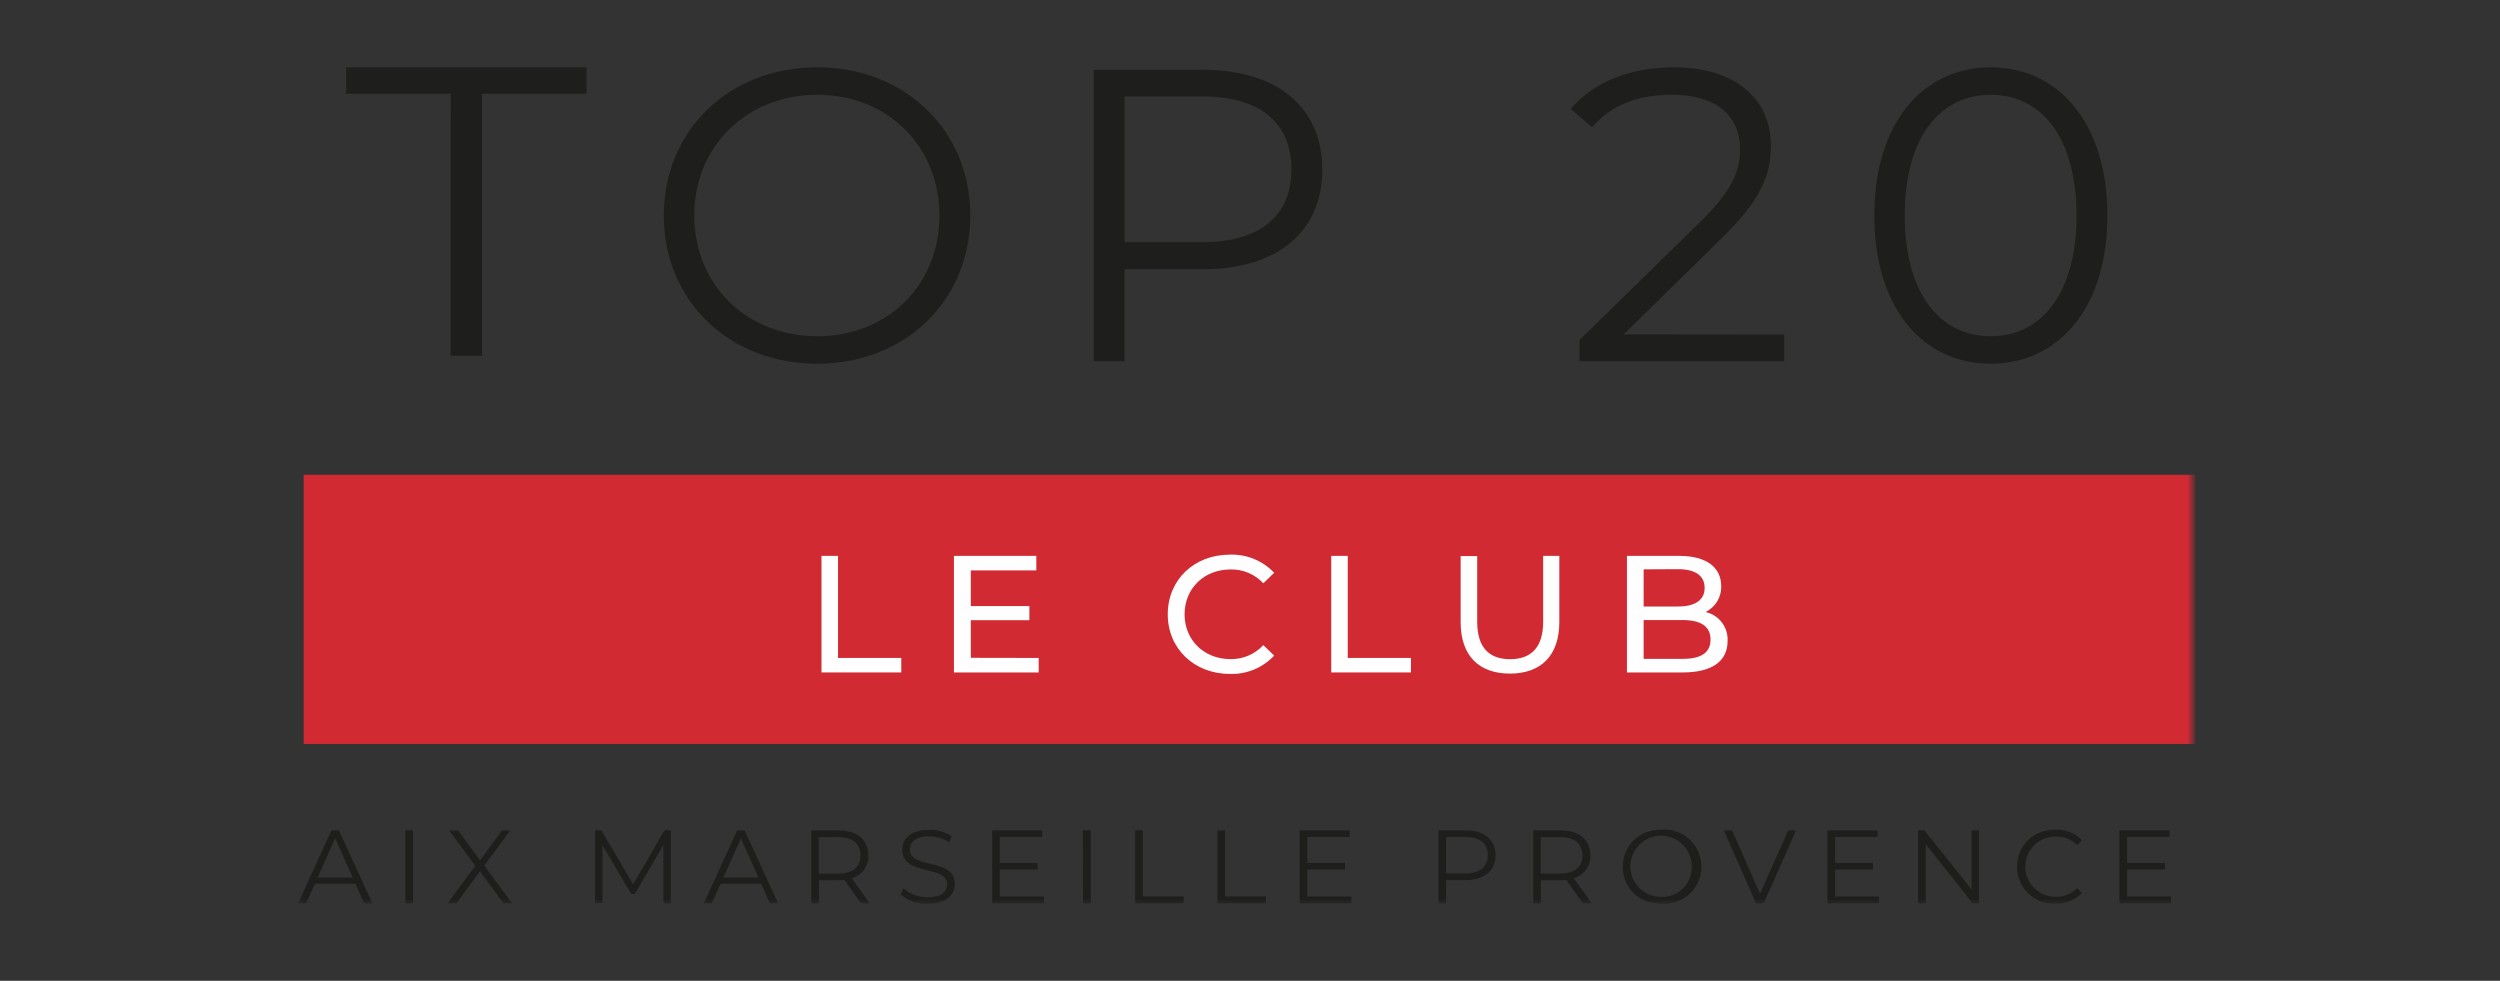<?xml version="1.0" encoding="UTF-8"?>
<svg width="260px" height="102px" viewBox="0 0 260 102" version="1.1" xmlns="http://www.w3.org/2000/svg" xmlns:xlink="http://www.w3.org/1999/xlink">
    <rect x="0" y="0" width="260" height="102" fill="#333333" stroke="none"/>
    <title>logo-credit-agricole</title>
    <defs>
        <polygon id="path-1" points="0 87 197 87 197 0 0 0"></polygon>
    </defs>
    <g id="Page-1" stroke="none" stroke-width="1" fill="none" fill-rule="evenodd">
        <g id="Desktop-HD" transform="translate(-607, -615)">
            <g id="Group-40" transform="translate(638, 622)">
                <polygon id="Fill-1" fill="#1E1E1C" points="5 0 5 2.746 15.871 2.746 15.866 30 19.134 30 19.134 2.746 30 2.746 30 0"></polygon>
                <g id="Group-39">
                    <path d="M66.701,15.411 C66.701,8.18 61.282,2.856 53.996,2.856 C46.711,2.856 41.201,8.18 41.201,15.411 C41.201,22.642 46.668,27.967 53.996,27.967 C61.325,27.967 66.701,22.642 66.701,15.411 M38.036,15.411 C38.036,6.579 44.801,0 53.996,0 C63.101,0 69.91,6.536 69.91,15.411 C69.91,24.287 63.101,30.827 53.996,30.827 C44.801,30.827 38.036,24.253 38.036,15.411" id="Fill-2" fill="#1E1E1C"></path>
                    <path d="M103.314,10.649 C103.314,5.802 100.105,3.031 94.037,3.031 L85.956,3.031 L85.956,18.185 L94.024,18.185 C100.093,18.185 103.301,15.411 103.301,10.649 L103.314,10.649 Z M106.522,10.649 C106.522,17.091 101.843,20.998 94.123,20.998 L85.951,20.998 L85.951,30.565 L82.743,30.565 L82.743,0.258 L94.106,0.258 C101.83,0.258 106.522,4.157 106.522,10.649 L106.522,10.649 Z" id="Fill-4" fill="#1E1E1C"></path>
                    <path d="M154.562,27.795 L154.562,30.565 L133.269,30.565 L133.269,28.358 L145.887,16.017 C149.328,12.642 149.964,10.606 149.964,8.528 C149.964,5.02 147.492,2.855 142.851,2.855 C139.299,2.855 136.563,3.937 134.567,6.235 L132.357,4.328 C134.701,1.559 138.473,0 143.109,0 C149.268,0 153.169,3.118 153.169,8.159 C153.169,11.061 152.257,13.659 148.184,17.644 L137.862,27.774 L154.562,27.795 Z" id="Fill-6" fill="#1E1E1C"></path>
                    <path d="M184.96,15.411 C184.96,7.317 181.317,2.856 176.028,2.856 C170.737,2.856 167.095,7.317 167.095,15.411 C167.095,23.506 170.737,27.967 176.028,27.967 C181.317,27.967 184.96,23.51 184.96,15.411 M163.929,15.411 C163.929,5.758 169.004,0 176.028,0 C183.05,0 188.169,5.758 188.169,15.411 C188.169,25.064 183.055,30.827 176.028,30.827 C169,30.827 163.929,25.069 163.929,15.411" id="Fill-8" fill="#1E1E1C"></path>
                    <mask id="mask-2" fill="white">
                        <use xlink:href="#path-1"></use>
                    </mask>
                    <g id="Clip-11"></g>
                    <polygon id="Fill-10" fill="#D12A33" mask="url(#mask-2)" points="1.424 69.533 196.473 69.533 196.473 43.219 1.424 43.219"></polygon>
                    <polygon id="Stroke-12" stroke="#D12A33" stroke-width="1.68" mask="url(#mask-2)" points="1.424 69.533 196.473 69.533 196.473 43.219 1.424 43.219"></polygon>
                    <polygon id="Fill-13" fill="#FEFEFE" mask="url(#mask-2)" points="54.435 50.811 56.155 50.811 56.155 61.426 62.732 61.426 62.732 62.933 54.435 62.933"></polygon>
                    <polygon id="Fill-14" fill="#FEFEFE" mask="url(#mask-2)" points="77.023 61.426 77.023 62.934 68.21 62.934 68.21 50.812 76.778 50.812 76.778 52.319 69.965 52.319 69.965 56.029 76.055 56.029 76.055 57.502 69.965 57.502 69.965 61.413"></polygon>
                    <path d="M90.446,56.888 C90.446,53.302 93.19,50.683 96.897,50.683 C98.636,50.617 100.32,51.306 101.512,52.572 L100.385,53.663 C99.506,52.715 98.259,52.191 96.966,52.224 C94.226,52.224 92.196,54.199 92.196,56.888 C92.196,59.576 94.226,61.547 96.966,61.547 C98.262,61.574 99.507,61.043 100.385,60.091 L101.512,61.182 C100.318,62.459 98.628,63.155 96.88,63.088 C93.19,63.075 90.446,60.46 90.446,56.888" id="Fill-15" fill="#FEFEFE" mask="url(#mask-2)"></path>
                    <polygon id="Fill-16" fill="#FEFEFE" mask="url(#mask-2)" points="107.447 50.811 109.167 50.811 109.167 61.426 115.739 61.426 115.739 62.933 107.447 62.933"></polygon>
                    <path d="M120.908,57.703 L120.908,50.833 L122.629,50.833 L122.629,57.656 C122.629,60.34 123.863,61.555 126.048,61.555 C128.233,61.555 129.488,60.34 129.488,57.656 L129.488,50.811 L131.17,50.811 L131.17,57.682 C131.17,61.199 129.243,63.054 126.035,63.054 C122.827,63.054 120.908,61.22 120.908,57.703" id="Fill-17" fill="#FEFEFE" mask="url(#mask-2)"></path>
                    <path d="M146.894,59.511 C146.894,58.107 145.853,57.484 143.926,57.484 L139.939,57.484 L139.939,61.521 L143.939,61.521 C145.853,61.534 146.894,60.924 146.894,59.524 L146.894,59.511 Z M139.939,52.211 L139.939,56.076 L143.509,56.076 C145.276,56.076 146.283,55.419 146.283,54.135 C146.283,52.851 145.276,52.194 143.509,52.194 L139.939,52.211 Z M148.67,59.662 C148.67,61.74 147.088,62.934 144.021,62.934 L138.202,62.934 L138.202,50.811 L143.651,50.811 C146.442,50.811 148.003,51.988 148.003,53.946 C148.048,55.091 147.407,56.152 146.373,56.647 C147.773,56.958 148.744,58.232 148.67,59.662 L148.67,59.662 Z" id="Fill-18" fill="#FEFEFE" mask="url(#mask-2)"></path>
                    <path d="M5.681,84.262 L3.858,80.191 L2.038,84.262 L5.681,84.262 Z M5.974,84.911 L1.746,84.911 L0.834,86.946 L6.27144867e-05,86.946 L3.466,79.371 L4.258,79.371 L7.728,86.946 L6.869,86.946 L5.974,84.911 Z" id="Fill-19" fill="#1E1E1C" mask="url(#mask-2)"></path>
                    <polygon id="Fill-20" fill="#1E1E1C" mask="url(#mask-2)" points="11.156 86.946 11.957 86.946 11.957 79.358 11.156 79.358"></polygon>
                    <polygon id="Fill-21" fill="#1E1E1C" mask="url(#mask-2)" points="21.366 86.946 18.915 83.613 16.468 86.946 15.547 86.946 18.429 83.051 15.728 79.371 16.635 79.371 18.924 82.467 21.199 79.371 22.059 79.371 19.366 83.03 22.261 86.946"></polygon>
                    <polygon id="Fill-22" fill="#1E1E1C" mask="url(#mask-2)" points="38.767 79.358 38.767 86.946 37.997 86.946 37.997 80.874 35.017 85.971 34.639 85.971 31.658 80.904 31.658 86.916 30.889 86.916 30.889 79.358 31.546 79.358 34.845 84.975 38.105 79.358"></polygon>
                    <path d="M47.876,84.262 L46.053,80.191 L44.233,84.262 L47.876,84.262 Z M48.169,84.911 L43.941,84.911 L43.029,86.946 L42.195,86.946 L45.661,79.371 L46.453,79.371 L49.923,86.946 L49.064,86.946 L48.169,84.911 Z" id="Fill-23" fill="#1E1E1C" mask="url(#mask-2)"></path>
                    <path d="M58.491,81.969 C58.491,80.754 57.687,80.062 56.169,80.062 L54.152,80.062 L54.152,83.863 L56.169,83.863 C57.687,83.85 58.491,83.146 58.491,81.956 L58.491,81.969 Z M58.534,86.946 L56.813,84.511 C56.612,84.534 56.41,84.546 56.207,84.546 L54.169,84.546 L54.169,86.946 L53.368,86.946 L53.368,79.358 L56.203,79.358 C58.134,79.358 59.304,80.333 59.304,81.956 C59.359,83.054 58.645,84.043 57.583,84.335 L59.437,86.933 L58.534,86.946 Z" id="Fill-24" fill="#1E1E1C" mask="url(#mask-2)"></path>
                    <path d="M62.654,86.014 L62.968,85.395 C63.659,86.003 64.551,86.332 65.471,86.319 C66.89,86.319 67.509,85.722 67.509,84.975 C67.509,82.896 62.835,84.176 62.835,81.372 C62.835,80.256 63.695,79.294 65.634,79.294 C66.467,79.285 67.284,79.518 67.987,79.964 L67.716,80.603 C67.096,80.2 66.374,79.981 65.634,79.972 C64.245,79.972 63.626,80.591 63.626,81.35 C63.626,83.429 68.301,82.171 68.301,84.932 C68.301,86.049 67.411,86.997 65.471,86.997 C64.442,87.034 63.436,86.683 62.654,86.014" id="Fill-25" fill="#1E1E1C" mask="url(#mask-2)"></path>
                    <polygon id="Fill-26" fill="#1E1E1C" mask="url(#mask-2)" points="77.561 86.242 77.561 86.946 72.193 86.946 72.193 79.358 77.397 79.358 77.397 80.05 72.976 80.05 72.976 82.746 76.903 82.746 76.903 83.429 72.976 83.429 72.976 86.242"></polygon>
                    <polygon id="Fill-27" fill="#1E1E1C" mask="url(#mask-2)" points="81.612 79.358 82.438 79.358 82.438 86.946 81.633 86.946"></polygon>
                    <polygon id="Fill-28" fill="#1E1E1C" mask="url(#mask-2)" points="87.057 79.358 87.857 79.358 87.857 86.229 92.106 86.229 92.106 86.946 87.057 86.946"></polygon>
                    <polygon id="Fill-29" fill="#1E1E1C" mask="url(#mask-2)" points="95.611 79.358 96.411 79.358 96.411 86.229 100.66 86.229 100.66 86.946 95.611 86.946"></polygon>
                    <polygon id="Fill-30" fill="#1E1E1C" mask="url(#mask-2)" points="109.533 86.242 109.533 86.946 104.166 86.946 104.166 79.358 109.369 79.358 109.369 80.05 104.965 80.05 104.965 82.746 108.892 82.746 108.892 83.429 104.965 83.429 104.965 86.242"></polygon>
                    <path d="M123.734,81.956 C123.734,80.741 122.93,80.05 121.412,80.05 L119.398,80.05 L119.398,83.837 L121.412,83.837 C122.93,83.837 123.725,83.146 123.725,81.956 L123.734,81.956 Z M124.534,81.956 C124.534,83.567 123.364,84.533 121.433,84.533 L119.398,84.533 L119.398,86.946 L118.594,86.946 L118.594,79.358 L121.433,79.358 C123.364,79.358 124.534,80.333 124.534,81.956 L124.534,81.956 Z" id="Fill-31" fill="#1E1E1C" mask="url(#mask-2)"></path>
                    <path d="M133.574,81.969 C133.574,80.754 132.77,80.062 131.252,80.062 L129.239,80.062 L129.239,83.863 L131.252,83.863 C132.757,83.85 133.579,83.146 133.579,81.956 L133.574,81.969 Z M133.617,86.946 L131.897,84.511 C131.695,84.534 131.493,84.546 131.291,84.546 L129.256,84.546 L129.256,86.946 L128.456,86.946 L128.456,79.358 L131.294,79.358 C133.226,79.358 134.396,80.333 134.396,81.956 C134.452,83.054 133.736,84.043 132.675,84.335 L134.529,86.933 L133.617,86.946 Z" id="Fill-32" fill="#1E1E1C" mask="url(#mask-2)"></path>
                    <path d="M144.941,83.146 C144.967,81.386 143.56,79.938 141.798,79.913 C140.036,79.887 138.586,81.292 138.559,83.051 C138.534,84.811 139.941,86.258 141.703,86.284 C141.723,86.285 141.743,86.285 141.763,86.285 C143.46,86.342 144.883,85.015 144.94,83.32 C144.942,83.262 144.942,83.204 144.941,83.146 Z M137.772,83.146 C137.772,80.938 139.466,79.281 141.763,79.281 C143.893,79.107 145.762,80.69 145.936,82.818 C146.111,84.945 144.525,86.811 142.394,86.985 C142.184,87.002 141.973,87.002 141.763,86.985 C139.466,86.997 137.772,85.353 137.772,83.146 L137.772,83.146 Z" id="Fill-33" fill="#1E1E1C" mask="url(#mask-2)"></path>
                    <polygon id="Fill-34" fill="#1E1E1C" mask="url(#mask-2)" points="155.792 79.358 152.429 86.946 151.637 86.946 148.279 79.371 149.139 79.371 152.042 85.95 154.971 79.371"></polygon>
                    <polygon id="Fill-35" fill="#1E1E1C" mask="url(#mask-2)" points="164.419 86.242 164.419 86.946 159.056 86.946 159.056 79.358 164.26 79.358 164.26 80.05 159.852 80.05 159.852 82.746 163.779 82.746 163.779 83.429 159.852 83.429 159.852 86.242"></polygon>
                    <polygon id="Fill-36" fill="#1E1E1C" mask="url(#mask-2)" points="174.819 79.358 174.819 86.946 174.156 86.946 169.279 80.801 169.279 86.946 168.475 86.946 168.475 79.358 169.137 79.358 174.045 85.507 174.045 79.358"></polygon>
                    <path d="M178.776,83.146 C178.776,80.926 180.466,79.281 182.754,79.281 C183.793,79.238 184.802,79.64 185.528,80.384 L185.02,80.891 C184.431,80.292 183.616,79.967 182.775,79.994 C181.039,79.992 179.63,81.397 179.629,83.13 C179.627,84.864 181.034,86.27 182.77,86.271 L182.775,86.271 C183.619,86.3 184.435,85.968 185.02,85.362 L185.528,85.873 C184.799,86.621 183.786,87.025 182.741,86.985 C180.641,87.072 178.866,85.444 178.779,83.347 C178.776,83.28 178.775,83.213 178.776,83.146" id="Fill-37" fill="#1E1E1C" mask="url(#mask-2)"></path>
                    <polygon id="Fill-38" fill="#1E1E1C" mask="url(#mask-2)" points="194.787 86.242 194.787 86.946 189.424 86.946 189.424 79.358 194.624 79.358 194.624 80.05 190.224 80.05 190.224 82.746 194.151 82.746 194.151 83.429 190.224 83.429 190.224 86.242"></polygon>
                </g>
            </g>
        </g>
    </g>
</svg>
